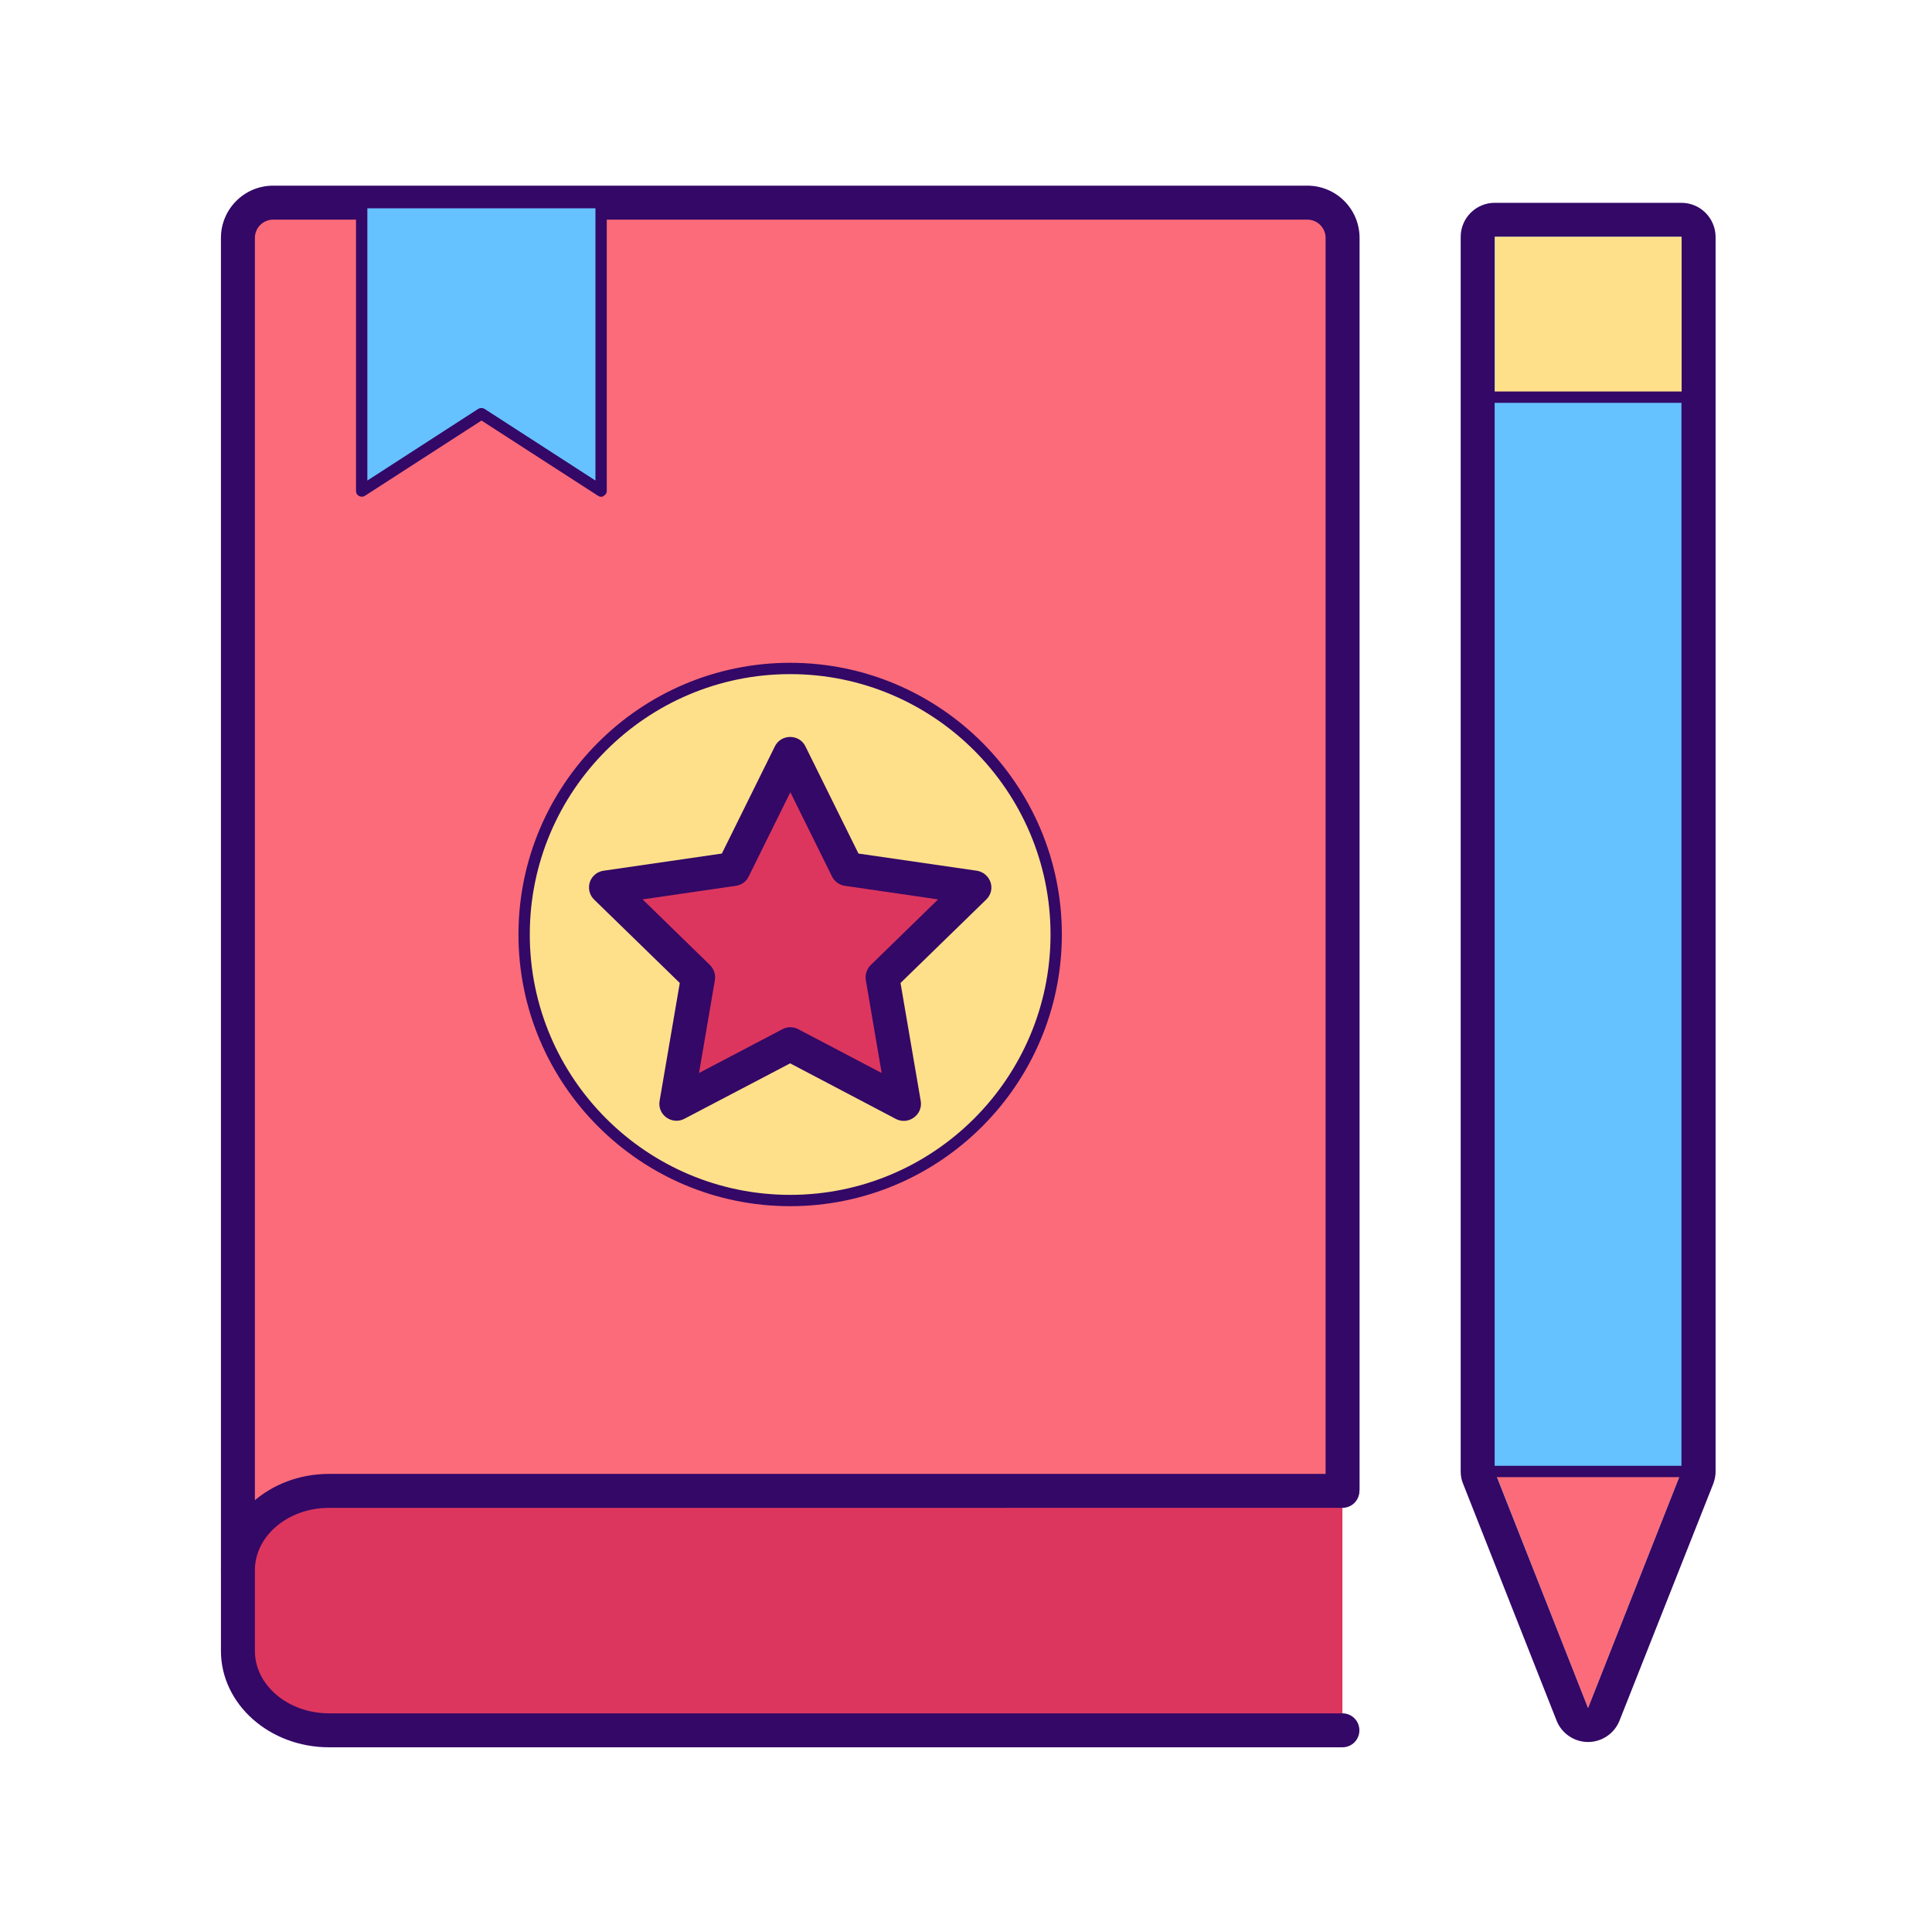 <?xml version="1.0" standalone="no"?><!DOCTYPE svg PUBLIC "-//W3C//DTD SVG 1.1//EN" "http://www.w3.org/Graphics/SVG/1.1/DTD/svg11.dtd"><svg t="1663245563177" class="icon" viewBox="0 0 1024 1024" version="1.1" xmlns="http://www.w3.org/2000/svg" p-id="2393" xmlns:xlink="http://www.w3.org/1999/xlink" width="200" height="200"><path d="M126.1 831.6V126.1c0-10.3 8.4-18.7 18.7-18.7h548.1c10.3 0 18.7 8.4 18.7 18.7v663.2" fill="#FC6B79" p-id="2394"></path><path d="M126.1 840.6c-5 0-9-4-9-9V126.1c0-15.3 12.4-27.7 27.7-27.7h548.1c15.3 0 27.7 12.4 27.7 27.7v663.2c0 5-4 9-9 9s-9-4-9-9V126.1c0-5.3-4.3-9.7-9.7-9.7H144.8c-5.3 0-9.7 4.3-9.7 9.7v705.5c0 5-4.1 9-9 9z" fill="#330867" p-id="2395"></path><path d="M711.5 917.1H174.4c-26.7 0-48.3-18.8-48.3-42.1v-42.7c0-23.2 21.6-42.1 48.3-42.1h537.1" fill="#DD365E" p-id="2396"></path><path d="M711.5 926.1H174.4c-31.6 0-57.3-22.9-57.3-51.1v-42.7c0-28.2 25.7-51.1 57.3-51.1h537.1c5 0 9 4 9 9s-4 9-9 9H174.4c-21.7 0-39.3 14.8-39.3 33.1V875c0 18.2 17.6 33.1 39.3 33.1h537.1c5 0 9 4 9 9s-4 9-9 9z" fill="#330867" p-id="2397"></path><path d="M418.8 495.3m-141 0a141 141 0 1 0 282 0 141 141 0 1 0-282 0Z" fill="#FFE08A" p-id="2398"></path><path d="M418.8 639.3c-79.4 0-144-64.6-144-144s64.6-144 144-144 144 64.6 144 144-64.6 144-144 144z m0-282c-76.1 0-138 61.9-138 138s61.9 138 138 138 138-61.9 138-138-61.9-138-138-138z" fill="#330867" p-id="2399"></path><path d="M418.8 399.5l30.1 61.1 67.4 9.8-48.7 47.5 11.5 67.2-60.3-31.7-60.3 31.7 11.5-67.2-48.8-47.5 67.4-9.8z" fill="#DD365E" p-id="2400"></path><path d="M479.1 594.1c-1.4 0-2.9-0.3-4.2-1l-56.1-29.5-56.1 29.4c-3 1.6-6.7 1.3-9.5-0.7s-4.2-5.4-3.6-8.8l10.7-62.5-45.4-44.2c-2.5-2.4-3.3-6-2.3-9.2 1.1-3.3 3.9-5.6 7.3-6.1l62.7-9.1 28.1-56.8c1.5-3.1 4.6-5 8.1-5s6.6 1.9 8.1 5l28.1 56.8 62.7 9.1c3.4 0.5 6.2 2.9 7.3 6.1 1.1 3.3 0.2 6.8-2.3 9.2L477.3 521l10.7 62.5c0.6 3.4-0.8 6.8-3.6 8.8-1.6 1.2-3.5 1.8-5.3 1.8zM340.6 476.7l35.7 34.8c2.1 2.1 3.1 5 2.6 8l-8.4 49.2 44.2-23.2c2.6-1.4 5.8-1.4 8.4 0l44.2 23.2-8.4-49.2c-0.5-2.9 0.5-5.9 2.6-8l35.7-34.8-49.4-7.2c-2.9-0.4-5.5-2.3-6.8-4.9l-22.1-44.7-22.1 44.7c-1.3 2.7-3.8 4.5-6.8 4.9l-49.4 7.2z" fill="#330867" p-id="2401"></path><path d="M318.6 260.3l-63.5-41-63.4 41V107.4h126.9z" fill="#66C1FF" p-id="2402"></path><path d="M318.6 263.3c-0.6 0-1.1-0.2-1.6-0.5l-61.8-39.9-61.8 39.9c-0.9 0.6-2.1 0.6-3.1 0.1s-1.6-1.5-1.6-2.6V107.4c0-1.7 1.3-3 3-3h126.9c1.7 0 3 1.3 3 3v152.8c0 1.1-0.6 2.1-1.6 2.6-0.4 0.4-0.9 0.5-1.4 0.5zM194.7 110.4v144.3l58.8-38c1-0.6 2.3-0.6 3.3 0l58.8 38V110.4H194.7z" fill="#330867" p-id="2403"></path><path d="M841.7 914.3c-3.7 0-7-2.3-8.4-5.7l-49.5-125.3a9.6 9.6 0 0 1-0.6-3.3V125.5c0-5 4-9 9-9h99c5 0 9 4 9 9v654.4c0 1.1-0.2 2.3-0.6 3.3l-49.5 125.3c-1.3 3.5-4.7 5.8-8.4 5.8z" fill="#66C1FF" p-id="2404"></path><path d="M891.2 125.5v654.4l-49.5 125.3-49.5-125.3V125.5h99m0-18h-99c-9.9 0-18 8.1-18 18v654.4c0 2.3 0.4 4.5 1.3 6.6L825 911.9c2.7 6.9 9.4 11.4 16.7 11.4s14-4.5 16.7-11.4L908 786.6c0.8-2.1 1.3-4.3 1.3-6.6V125.5c-0.1-9.9-8.1-18-18.1-18z" fill="#330867" p-id="2405"></path><path d="M792.3 125.5h99v85h-99z" fill="#FFE08A" p-id="2406"></path><path d="M891.2 779.9l-49.5 125.4-49.4-125.4z" fill="#FC6B79" p-id="2407"></path><path d="M891.2 213.5h-99c-1.7 0-3-1.3-3-3s1.3-3 3-3h99c1.7 0 3 1.3 3 3s-1.3 3-3 3z" fill="#330867" p-id="2408"></path><path d="M891.2 782.9h-99c-1.7 0-3-1.3-3-3s1.3-3 3-3h99c1.7 0 3 1.3 3 3s-1.3 3-3 3z" fill="#330867" p-id="2409"></path></svg>
